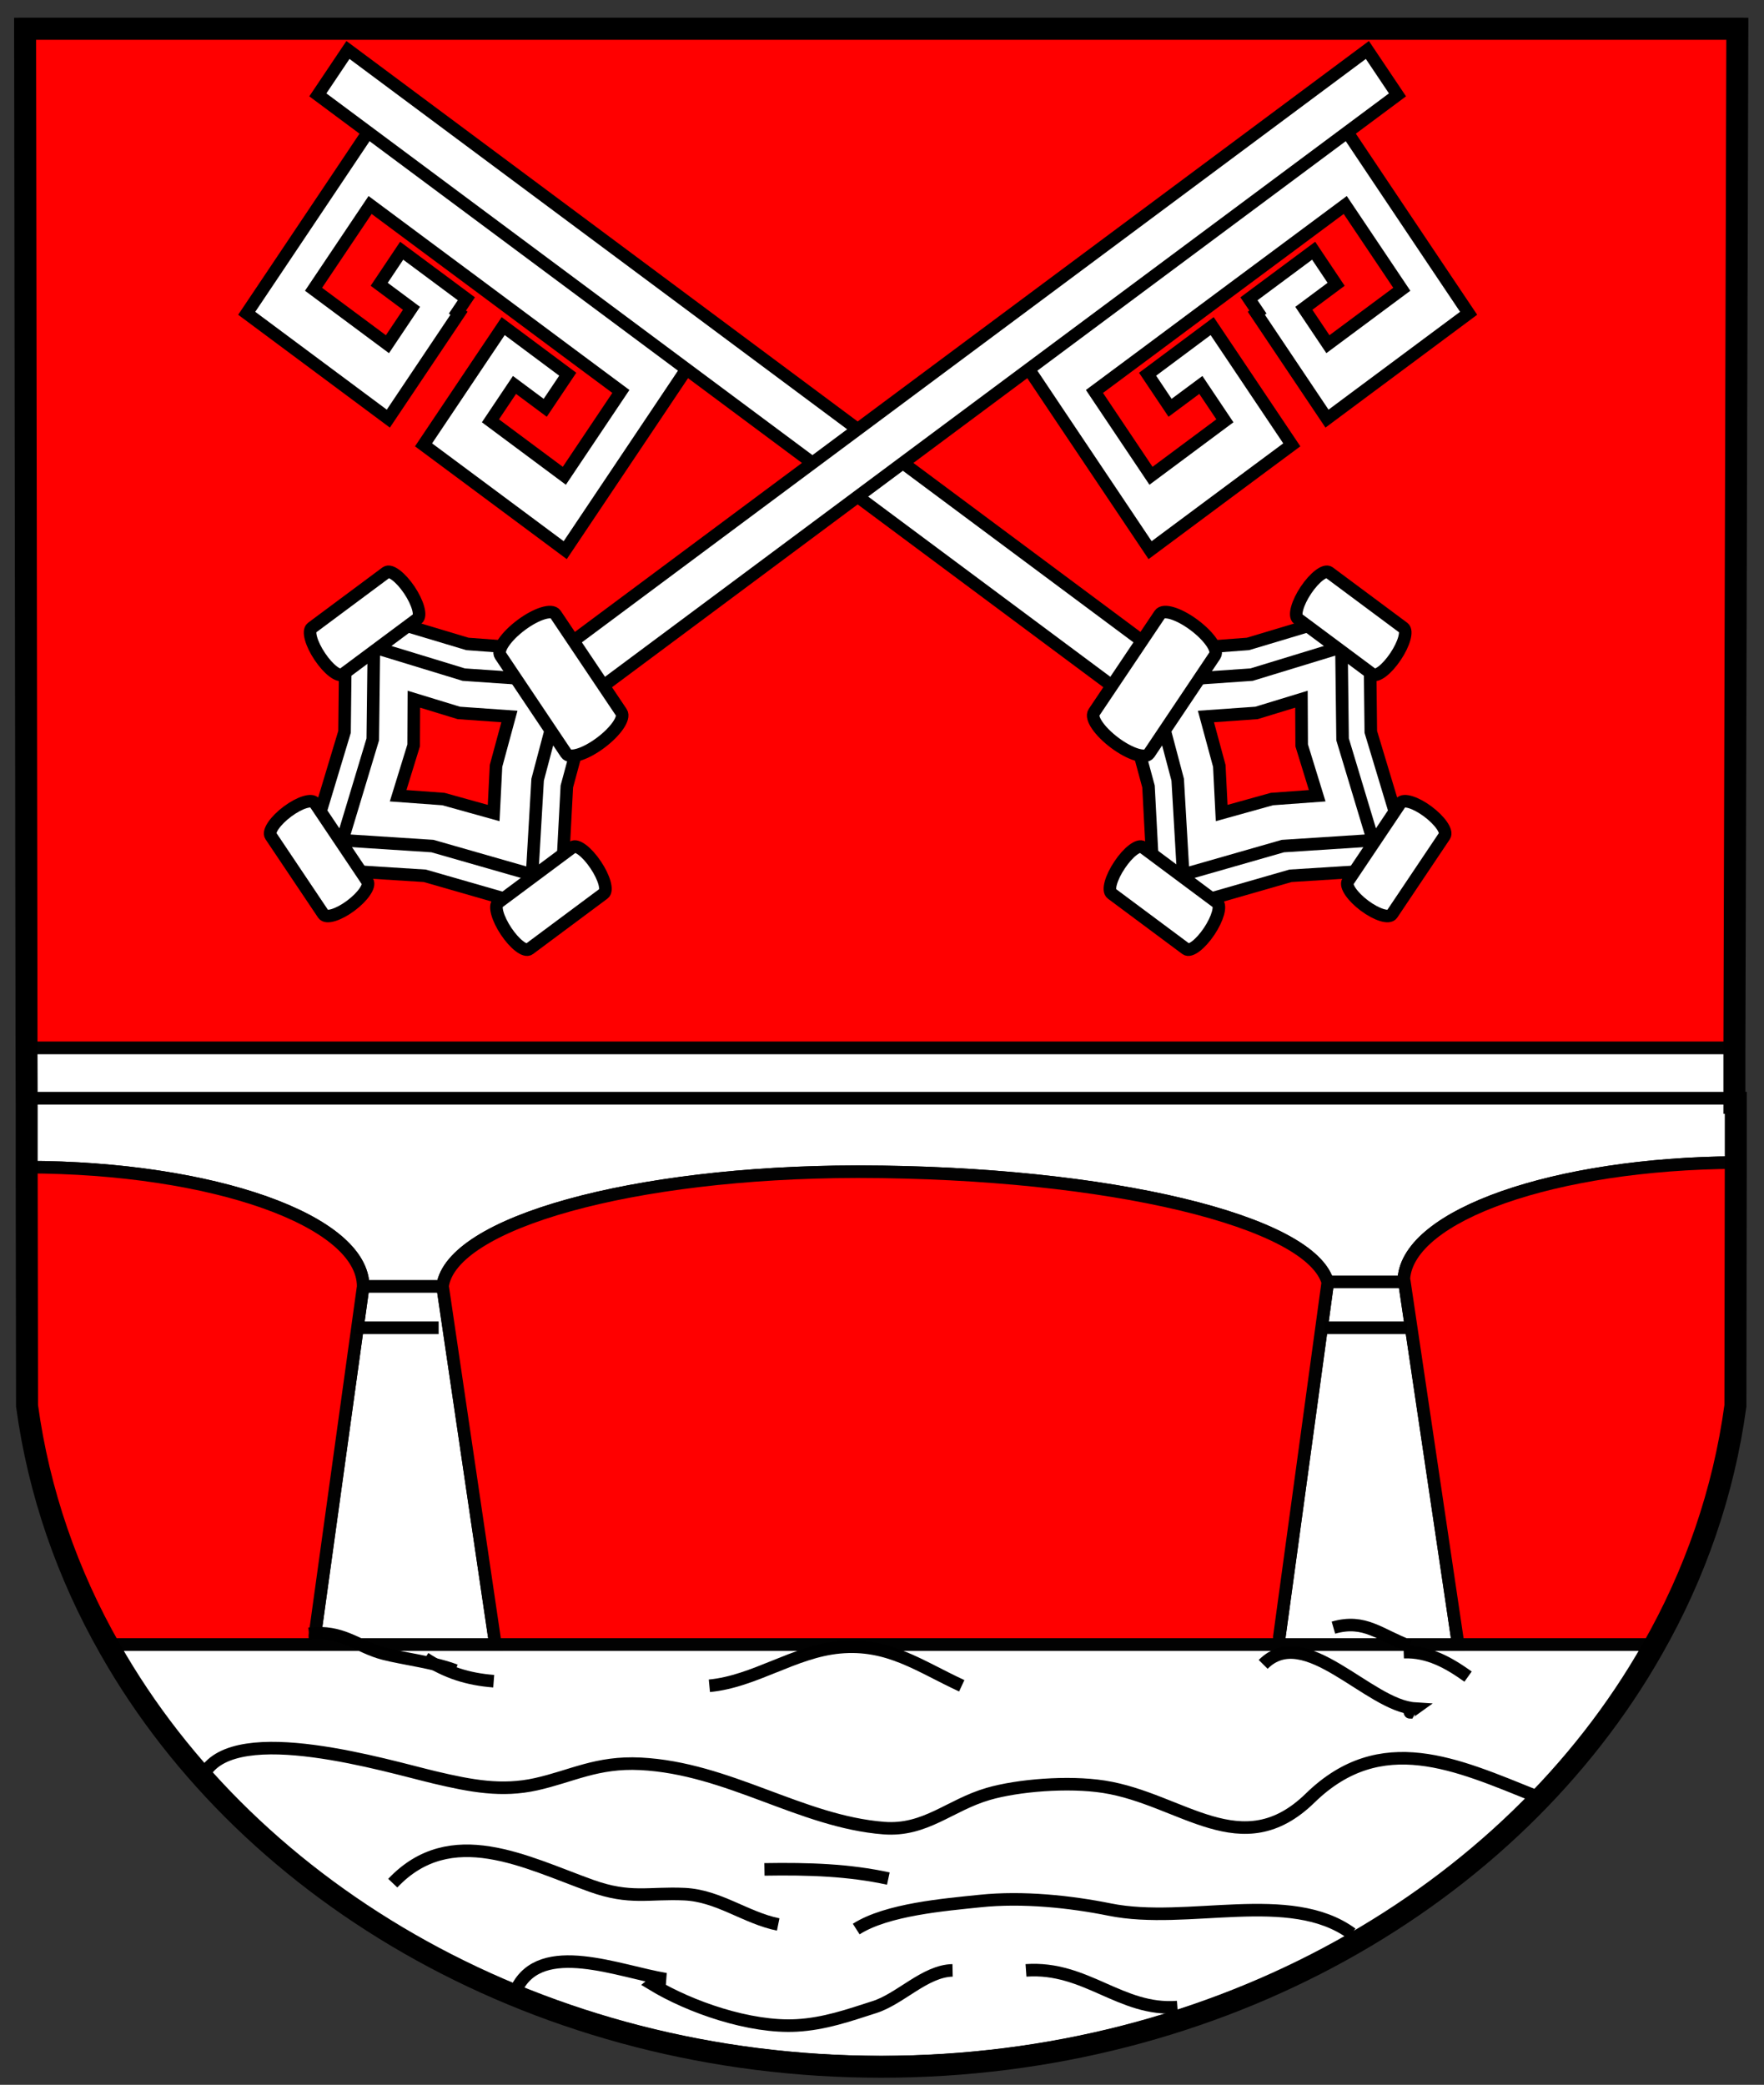 <?xml version="1.0" encoding="utf-8"?>
<!-- Generator: Adobe Illustrator 12.0.0, SVG Export Plug-In . SVG Version: 6.00 Build 51448)  -->
<!DOCTYPE svg PUBLIC "-//W3C//DTD SVG 1.0//EN" "http://www.w3.org/TR/2001/REC-SVG-20010904/DTD/svg10.dtd">
<svg  version="1.0" id="Layer_1" xmlns="http://www.w3.org/2000/svg" xmlns:xlink="http://www.w3.org/1999/xlink" width="562" height="664" viewBox="0 0 562 664"
	 style="overflow:visible;enable-background:new 0 0 562 664;" xml:space="preserve">
<rect x="0" y="0" width="562" height="664" fill="#333333" stroke="none"/>
<style type="text/css">
<![CDATA[
	.st0{fill:#FF0000;stroke:#020202;stroke-width:4;}
	.st1{fill:#FFFFFF;stroke:#000000;stroke-width:4;}
	.st2{fill:#FFFFFF;stroke:#020202;stroke-width:4;}
	.st3{fill:none;stroke:#000000;stroke-width:4;}
	.st4{fill:none;stroke:#000000;stroke-width:7;}
	.st5{fill:#FF0000;stroke:#000000;stroke-width:4;}
]]>
</style>
<path class="st2" d="M157.832,523.756h249.76h56.9h61.941c-44.765,78.828-137.978,133.032-245.68,133.032
	c-107.7,0-200.913-54.204-245.671-133.032h65.237H157.832z"/>
<path class="st2" d="M447.206,408.268h0.223l17.063,115.021v0.468h-56.9v-2.455l15.385-112.565l0.113-0.058c0,0.058,0,0.058,0,0.058
	l1.285-0.468H447.206z"/>
<polygon class="st2" points="552.57,333.711 552.57,349.792 274.672,349.792 8.505,349.792 8.451,333.711 "/>
<path class="st1" d="M550.715,349.792H273.761H8.505v21.929c59.306,0.114,107.197,17.074,107.197,38.008h25.181h0.114
	c0,0,0-0.057,0-0.113c2.85-20.176,60.588-36.319,131.813-36.433c0.34,0,0.617,0,0.951,0c79.502,0.114,144.299,15.79,149.329,35.496
	c0,0.058,0,0.058,0,0.058l1.297-0.468h22.824c0-0.291,0-0.646,0.053-0.938v-0.113c1.507-20.295,48.059-36.61,105.746-36.958v-20.467
	H550.715z"/>
<path class="st2" d="M140.995,409.615l16.837,114.141h-57.513v-2.924l15.387-111.104h25.178h0.111
	C140.995,409.729,140.995,409.672,140.995,409.615z"/>
<path class="st0" d="M447.429,408.268l-0.171-0.938v-0.113c1.513-20.295,48.059-36.61,105.746-36.958l-0.114,76.018
	c-3.746,27.542-12.871,53.679-26.456,77.479h-61.941v-0.468L447.429,408.268z"/>
<path class="st0" d="M115.706,409.729l-15.387,111.104v2.924H35.082c-13.597-23.801-22.716-49.938-26.465-77.479L8.505,371.72
	C67.812,371.834,115.706,388.794,115.706,409.729z"/>
<path class="st0" d="M423.09,408.678l-0.113,0.058l-15.385,112.565v2.455h-249.76l-16.837-114.141
	c2.853-20.176,60.591-36.319,131.815-36.433c0.337,0,0.614,0,0.951,0C353.263,373.296,418.054,388.972,423.09,408.678z"/>
<polygon class="st0" points="553.507,7.71 552.57,333.711 8.451,333.711 8.003,7.71 "/>
<g>
	<polygon class="st1" points="397.588,205.09 436.281,193.49 436.732,233.089 449.821,276.506 411.15,278.938 368.064,291.319 
		365.905,250.498 354.502,208.297 	"/>
	<g id="XMLID_7_">
		<polygon class="st5" points="400.316,227.064 414.633,222.688 414.707,237.392 419.652,253.438 405.223,254.492 389.216,258.946 
			388.462,243.931 384.202,228.198 		"/>
		<polygon class="st3" points="398.746,214.864 427.379,206.121 427.738,235.482 437.424,267.615 408.723,269.471 376.967,278.562 
			375.208,248.333 366.922,217.065 		"/>
	</g>
	<path class="st1" d="M356.723,275.444c2.725-4.089,6.031-6.599,7.355-5.619l23.699,17.646c1.342,0.982,0.171,5.094-2.553,9.171l0,0
		c-2.747,4.089-6.031,6.602-7.35,5.608l-23.711-17.64C352.828,283.627,353.977,279.51,356.723,275.444L356.723,275.444z"/>
	<path class="st1" d="M416.078,187.928c2.746-4.077,6.041-6.587,7.355-5.611l23.721,17.643c1.319,0.994,0.178,5.097-2.569,9.174l0,0
		c-2.747,4.088-6.019,6.595-7.355,5.607l-23.704-17.64C412.206,196.119,413.354,192.002,416.078,187.928L416.078,187.928z"/>
	<path class="st1" d="M454.887,258.452c3.883,2.89,6.27,6.356,5.345,7.755l-16.749,24.958c-0.947,1.399-4.848,0.194-8.73-2.69l0,0
		c-3.878-2.889-6.248-6.355-5.317-7.755l16.743-24.958C447.137,254.364,451.037,255.583,454.887,258.452L454.887,258.452z"/>
	<polygon class="st1" points="107.114,57.257 89.112,84.114 78.602,99.78 89.392,107.804 112.93,125.306 123.72,133.333 
		134.23,117.663 146.237,99.766 145.729,99.392 148.581,95.166 127.972,79.856 120.814,90.549 131.096,98.199 123.435,109.625 
		99.891,92.134 117.913,65.289 134.659,77.738 152.253,90.801 163.468,99.146 179.783,111.287 197.806,124.675 179.794,151.535 
		156.25,134.026 163.911,122.6 173.707,129.883 180.88,119.19 160.311,103.866 157.461,108.112 153.126,114.562 145.455,126.006 
		134.941,141.681 145.743,149.699 169.296,167.204 180.077,175.225 190.579,159.558 208.59,132.701 219.08,117.043 208.281,109.023 
		190.296,95.635 173.958,83.494 162.729,75.146 145.175,62.083 128.392,49.622 117.593,41.604 	"/>
	<polygon class="st1" points="364.375,204.522 354.775,218.81 101.264,30.212 110.857,15.913 	"/>
	<path class="st1" d="M380.41,199.046c4.848,3.609,7.835,7.955,6.652,9.705l-20.951,31.25c-1.182,1.745-6.059,0.223-10.913-3.383
		l0,0c-4.843-3.609-7.847-7.938-6.67-9.702l20.975-31.242C370.656,193.918,375.563,195.44,380.41,199.046L380.41,199.046z"/>
</g>
<g>
	<polygon class="st1" points="148.907,205.09 110.215,193.49 109.767,233.089 96.678,276.509 135.341,278.936 178.433,291.322 
		180.591,250.498 191.989,208.297 	"/>
	<g id="XMLID_1_">
		<polygon class="st5" points="146.177,227.064 131.861,222.688 131.79,237.392 126.841,253.438 141.274,254.492 157.275,258.946 
			158.032,243.931 162.298,228.198 		"/>
		<polygon class="st3" points="147.748,214.864 119.115,206.121 118.764,235.482 109.073,267.615 137.771,269.468 169.527,278.562 
			171.286,248.333 179.569,217.065 		"/>
	</g>
	<path class="st1" d="M189.771,275.444c-2.727-4.086-6.03-6.599-7.353-5.616l-23.704,17.64c-1.336,0.988-0.168,5.1,2.558,9.174l0,0
		c2.744,4.089,6.03,6.599,7.353,5.611l23.704-17.643C193.666,283.627,192.521,279.513,189.771,275.444L189.771,275.444z"/>
	<path class="st1" d="M130.416,187.928c-2.747-4.077-6.039-6.587-7.355-5.611l-23.725,17.643c-1.319,0.994-0.171,5.097,2.576,9.174
		l0,0c2.744,4.088,6.016,6.595,7.355,5.607l23.704-17.64C134.288,196.119,133.143,192.002,130.416,187.928L130.416,187.928z"/>
	<path class="st1" d="M91.604,258.452c-3.883,2.89-6.267,6.356-5.339,7.755l16.746,24.958c0.948,1.402,4.848,0.194,8.729-2.687l0,0
		c3.883-2.89,6.25-6.358,5.322-7.758l-16.746-24.958C99.365,254.364,95.462,255.583,91.604,258.452L91.604,258.452z"/>
	<polygon class="st1" points="439.383,57.257 457.382,84.114 467.895,99.78 457.102,107.804 433.563,125.306 422.776,133.333 
		412.264,117.663 400.26,99.766 400.768,99.392 397.913,95.166 418.521,79.856 425.678,90.549 415.398,98.199 423.063,109.625 
		446.606,92.134 428.584,65.289 411.835,77.738 394.246,90.801 383.025,99.146 366.711,111.287 348.688,124.675 366.699,151.535 
		390.244,134.026 382.586,122.6 372.781,129.883 365.614,119.19 386.184,103.866 389.033,108.112 393.367,114.562 401.037,126.006 
		411.555,141.681 400.745,149.699 377.201,167.204 366.414,175.225 355.912,159.558 337.901,132.701 327.417,117.043 
		338.209,109.023 356.197,95.635 372.535,83.494 383.768,75.146 401.322,62.083 418.105,49.622 428.904,41.604 	"/>
	<polygon class="st1" points="182.125,204.522 191.721,218.81 445.23,30.212 435.637,15.913 	"/>
	<path class="st1" d="M166.086,199.046c-4.851,3.609-7.832,7.955-6.652,9.705l20.952,31.25c1.179,1.745,6.059,0.223,10.91-3.383l0,0
		c4.849-3.609,7.849-7.938,6.67-9.702l-20.969-31.242C175.834,193.918,170.932,195.44,166.086,199.046L166.086,199.046z"/>
</g>
<path class="st3" d="M402.441,530.096c13.311-13.397,33.566,13.139,48.328,14.076c-2.832,2.044-1.348,0.639,0.166,1.513"/>
<path class="st3" d="M98.452,520.348c10.778-1.251,15.39,4.156,23.787,6.326c6.413,1.662,16.146,2.759,22.839,5.369"/>
<path class="st3" d="M447.206,526.195c7.823-0.292,14.241,3.317,20.512,7.795"/>
<path class="st3" d="M449.063,524.248c-9.463-3.49-14.254-8.727-24.242-5.848"/>
<line class="st3" x1="113.438" y1="422.887" x2="139.752" y2="422.887"/>
<line class="st3" x1="421.896" y1="422.887" x2="448.211" y2="422.887"/>
<path class="st3" d="M164.604,633.397c7.835-15.886,32.653-5.465,47.495-3.037c-1.63,0.022-3.081,0.548-4.354,1.581
	c12.146,7.384,31.288,13.963,46.041,13.146c8.897-0.49,16.469-3.169,24.841-5.853c8.28-2.655,16.081-11.495,24.858-11.684"/>
<path class="st3" d="M326.874,627.551c19.165-1.359,30.129,13.094,48.243,11.694"/>
<path class="st3" d="M65.196,564.689c10.133-16.823,58.142-2.182,73.168,1.382c11.841,2.81,21.555,4.603,32.413,2.192
	c11.39-2.529,19.341-7.201,33.298-6.498c28.016,1.416,51.129,18.41,77.474,20.473c13.312,1.039,21.003-7.316,33.304-10.891
	c9.359-2.719,25.4-4.072,36.873-2.273c24.857,3.895,43.84,24.91,65.705,3.575c22.596-22.042,46.758-10.633,71.712-0.651"/>
<path class="st3" d="M125.134,599.774c18.488-19.547,42.386-6.642,63.209,0.834c12.48,4.477,18.308,2.136,29.751,2.667
	c10.842,0.502,19.473,7.549,29.837,9.656"/>
<path class="st3" d="M272.784,614.394c9.822-6.281,28.278-7.755,39.397-8.92c13.688-1.444,29.037,0.223,41.366,2.713
	c24.847,5.02,57.442-6.733,77.12,7.669"/>
<path class="st3" d="M243.547,595.389c14.248-0.24,26.99,0.211,39.471,2.924"/>
<path class="st3" d="M135.367,528.143c6.813,4.505,13.713,6.675,21.928,7.309"/>
<path class="st3" d="M306.408,536.913c-13.494-6.235-23.333-13.705-38.943-12.255c-14.51,1.342-27.016,10.885-41.461,12.255"/>
<path class="st4" d="M552.57,335.173l0.937-326.001H8l0.451,326.001l0.051,16.081v21.929l0.114,74.556
	c3.746,27.541,12.872,53.679,26.462,77.48C79.838,604.046,173.056,658.25,280.756,658.25c107.7,0,200.913-54.204,245.677-133.031
	c13.585-23.802,22.71-49.939,26.456-77.48l0.114-76.018h0.006v-20.467h-0.439V335.173z"/>
</svg>
